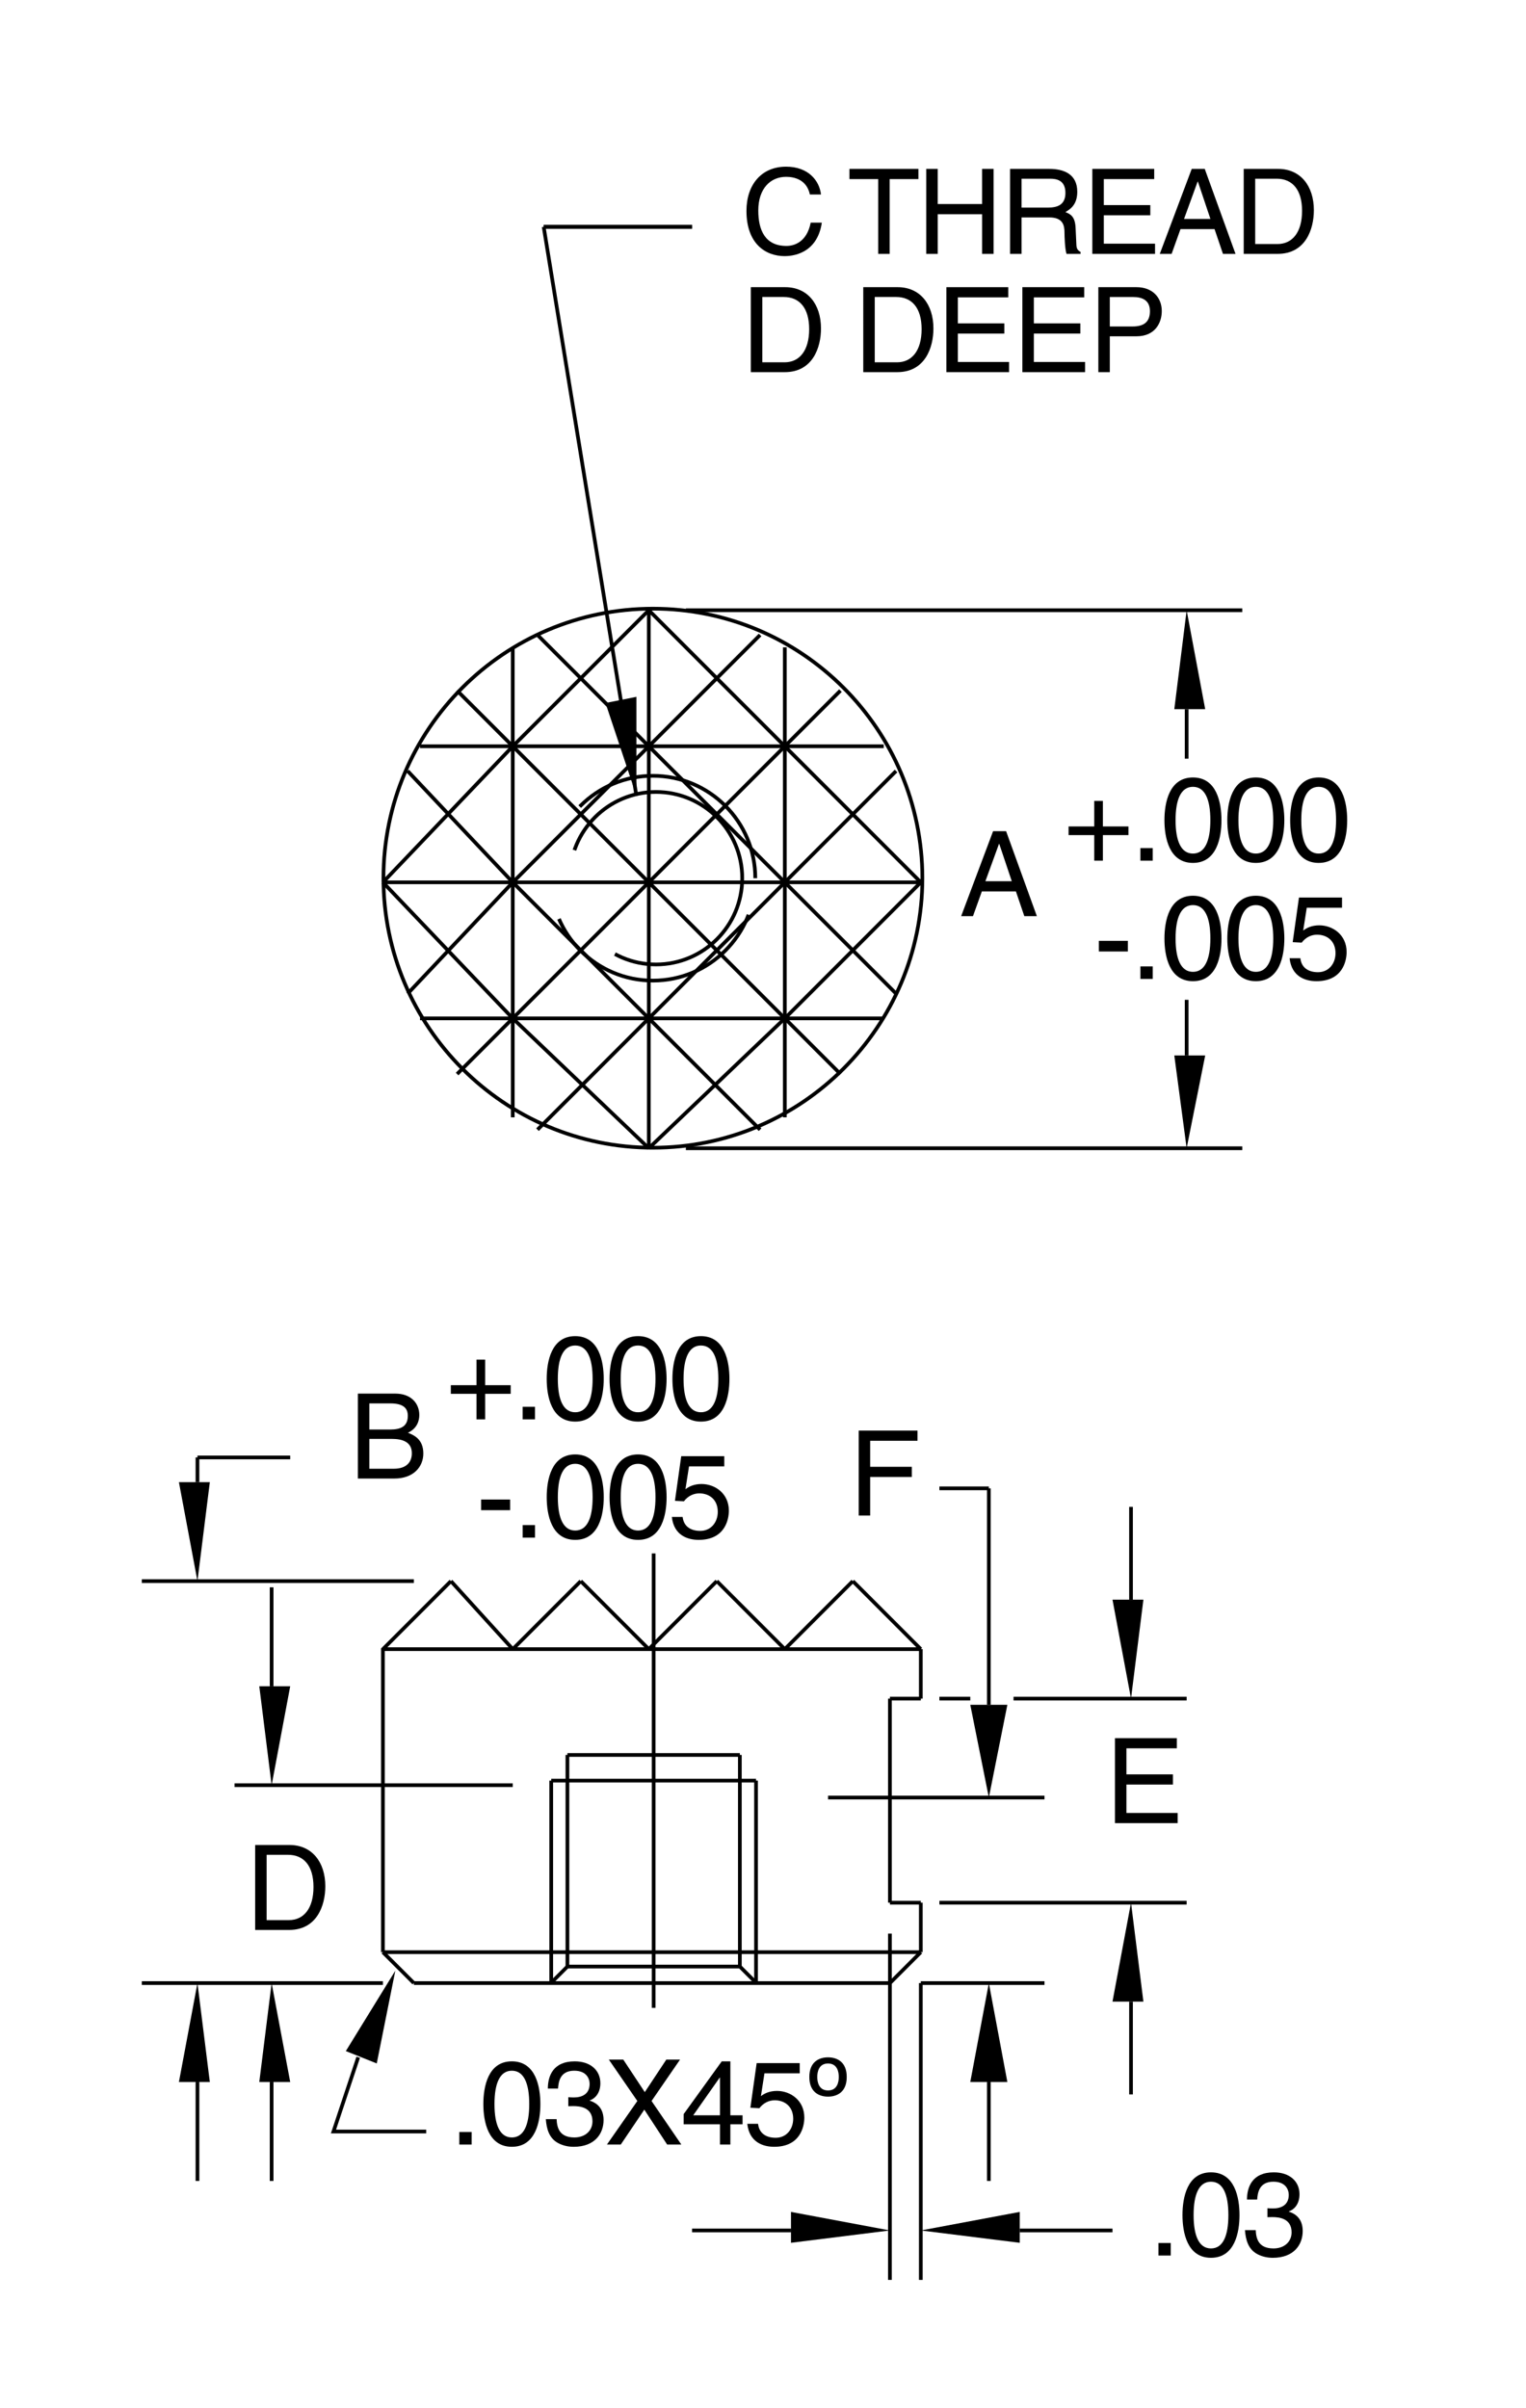 <?xml version="1.0" encoding="utf-8"?>
<!-- Generator: Adobe Illustrator 15.1.0, SVG Export Plug-In . SVG Version: 6.00 Build 0)  -->
<!DOCTYPE svg PUBLIC "-//W3C//DTD SVG 1.1//EN" "http://www.w3.org/Graphics/SVG/1.1/DTD/svg11.dtd">
<svg version="1.1" xmlns="http://www.w3.org/2000/svg" xmlns:xlink="http://www.w3.org/1999/xlink" x="0px" y="0px"
	 width="103.134px" height="162.696px" viewBox="0 0 103.134 162.696" enable-background="new 0 0 103.134 162.696"
	 xml:space="preserve">
<g id="Layer_3" display="none">
	<ellipse display="inline" fill="#D1D3D4" cx="44.097" cy="59.278" rx="18.25" ry="18.125"/>
	<polygon display="inline" fill="#D1D3D4" points="28.097,134.153 25.847,132.153 25.847,111.403 30.347,106.903 34.597,111.403 
		39.222,107.028 43.597,111.403 48.347,107.028 53.097,111.528 57.597,107.028 62.097,111.528 62.222,115.028 60.097,114.903 
		60.097,128.653 62.097,128.403 61.972,131.903 59.847,134.278 	"/>
</g>
<g id="Layer_1">
	
		<line fill="none" stroke="#000000" stroke-width="0.25" stroke-miterlimit="10" stroke-dasharray="81.902,16.38,16.38,16.38" x1="44.175" y1="104.964" x2="44.175" y2="135.667"/>
	
		<line fill="none" stroke="#000000" stroke-width="0.25" stroke-miterlimit="10" stroke-dasharray="16.38,8.19" x1="37.255" y1="120.313" x2="37.255" y2="133.969"/>
	
		<line fill="none" stroke="#000000" stroke-width="0.25" stroke-miterlimit="10" stroke-dasharray="16.38,8.19" x1="51.096" y1="120.313" x2="51.096" y2="133.969"/>
	
		<line fill="none" stroke="#000000" stroke-width="0.25" stroke-miterlimit="10" stroke-dasharray="16.38,8.19" x1="50.003" y1="118.58" x2="50.003" y2="132.876"/>
	
		<line fill="none" stroke="#000000" stroke-width="0.25" stroke-miterlimit="10" stroke-dasharray="16.38,8.19" x1="38.348" y1="118.58" x2="38.348" y2="132.876"/>
	<path fill="none" stroke="#000000" stroke-width="0.25" stroke-miterlimit="10" d="M25.88,131.905l2.09,2.088 M60.144,130.649v23.4
		"/>
	<polygon points="75.187,135.247 77.276,135.247 76.439,128.561 	"/>
	
		<line fill="none" stroke="#000000" stroke-width="0.25" stroke-miterlimit="10" x1="60.144" y1="133.993" x2="62.232" y2="131.905"/>
	<path fill="none" stroke="#000000" stroke-width="0.25" stroke-miterlimit="10" d="M60.144,133.993H27.97 M24.209,139.006
		l-1.671,5.016h6.268 M27.97,133.993L27.97,133.993"/>
	<polygon points="23.373,138.588 25.462,139.424 26.717,133.157 	"/>
	<polygon points="68.918,149.455 68.918,151.542 62.232,150.708 	"/>
	<path fill="none" stroke="#000000" stroke-width="0.25" stroke-miterlimit="10" d="M62.232,133.993h8.359 M62.232,133.993v20.057"
		/>
	
		<line fill="none" stroke="#000000" stroke-width="0.25" stroke-miterlimit="10" stroke-dasharray="16.38,8.19" x1="51.096" y1="133.969" x2="50.003" y2="132.876"/>
	
		<line fill="none" stroke="#000000" stroke-width="0.25" stroke-miterlimit="10" x1="53.458" y1="150.708" x2="46.772" y2="150.708"/>
	
		<line fill="none" stroke="#000000" stroke-width="0.25" stroke-miterlimit="10" stroke-dasharray="16.38,8.19" x1="38.348" y1="132.876" x2="50.003" y2="132.876"/>
	
		<line fill="none" stroke="#000000" stroke-width="0.25" stroke-miterlimit="10" stroke-dasharray="16.38,8.19" x1="37.255" y1="133.969" x2="38.348" y2="132.876"/>
	<polygon points="53.458,149.455 53.458,151.542 60.144,150.708 	"/>
	<path fill="none" stroke="#000000" stroke-width="0.25" stroke-miterlimit="10" d="M62.232,145.693L62.232,145.693 M60.144,133.993
		L60.144,133.993"/>
	<path fill="none" stroke="#000000" stroke-width="0.25" stroke-miterlimit="10" d="M66.831,140.678v6.686 M68.918,150.708h6.269"/>
	<polygon points="65.576,140.678 68.082,140.678 66.831,133.993 	"/>
	<path fill="none" stroke="#000000" stroke-width="0.25" stroke-miterlimit="10" d="M76.439,135.247v6.268 M34.655,50.425
		L53.041,68.81 M43.849,50.425l-9.193,9.192 M34.655,68.81l9.193,8.774 M34.655,59.617l9.193,9.193 M53.041,50.425L34.655,68.81
		 M62.232,59.617H25.88 M39.251,106.833l-4.596,4.598 M62.232,131.905H25.88 M62.232,111.43H25.88 M59.726,68.81H28.388
		 M59.726,50.425H28.388"/>
	<path fill="none" stroke="#000000" stroke-width="0.25" stroke-miterlimit="10" d="M62.338,59.339
		c0-10.053-8.158-18.211-18.211-18.211s-18.212,8.158-18.212,18.211c0,10.051,8.159,18.209,18.212,18.209
		S62.338,69.391,62.338,59.339"/>
	<path fill="none" stroke="#000000" stroke-width="0.25" stroke-miterlimit="10" d="M43.849,41.233l-9.193,9.192 M30.476,106.833
		l4.179,4.598 M30.476,106.833l-4.596,4.598v20.475 M30.476,106.833L30.476,106.833 M27.552,67.139l7.104-7.521 M34.655,75.496
		V43.74 M25.88,59.617l8.775,9.193l-3.761,3.761 M27.552,52.096l7.104,7.521 M34.655,50.425l-8.775,9.192 M30.894,46.664
		l3.761,3.761 M43.849,41.233l9.192,9.192"/>
	<polygon points="81.453,47.918 79.365,47.918 80.199,41.233 	"/>
	<path fill="none" stroke="#000000" stroke-width="0.25" stroke-miterlimit="10" d="M63.488,100.565h3.343 M63.488,114.772h2.088
		 M70.591,121.458H55.964 M63.488,128.561h16.711 M57.637,106.833l4.595,4.598 M39.251,106.833l4.598,4.598 M48.444,106.833
		l4.596,4.598 M48.444,106.833l-4.596,4.598 M57.637,106.833l-4.597,4.598 M60.144,114.772v13.789 M62.232,128.561v3.344
		 M62.232,131.905L62.232,131.905 M62.232,128.561h-2.088 M60.144,128.561L60.144,128.561 M62.232,128.561L62.232,128.561
		 M62.232,114.772h-2.088 M62.232,114.772L62.232,114.772 M62.232,111.43v3.342"/>
	
		<line fill="none" stroke="#000000" stroke-width="0.25" stroke-miterlimit="10" x1="66.831" y1="115.19" x2="66.831" y2="100.565"/>
	<polygon points="75.187,108.086 77.276,108.086 76.439,114.772 	"/>
	<line fill="none" stroke="#000000" stroke-width="0.25" stroke-miterlimit="10" x1="68.5" y1="114.772" x2="80.199" y2="114.772"/>
	
		<line fill="none" stroke="#000000" stroke-width="0.25" stroke-miterlimit="10" x1="76.439" y1="128.561" x2="76.439" y2="128.561"/>
	<polygon points="65.576,115.19 68.082,115.19 66.831,121.458 	"/>
	<path fill="none" stroke="#000000" stroke-width="0.25" stroke-miterlimit="10" d="M66.831,121.458L66.831,121.458L66.831,121.458
		 M76.439,108.086v-6.268 M46.354,77.584H83.96 M53.041,75.496V43.74"/>
	<path fill="none" stroke="#000000" stroke-width="0.25" stroke-miterlimit="10" stroke-dasharray="16.38,8.19" d="
		M51.046,59.339c0-3.821-3.1-6.92-6.919-6.92c-3.82,0-6.921,3.1-6.921,6.92c0,3.819,3.101,6.919,6.921,6.919
		C47.947,66.259,51.046,63.159,51.046,59.339"/>
	<path fill="none" stroke="#000000" stroke-width="0.25" stroke-miterlimit="10" stroke-dasharray="16.38,8.19" d="
		M50.163,59.339c0-3.217-2.61-5.828-5.829-5.828c-3.217,0-5.827,2.611-5.827,5.828c0,3.216,2.61,5.827,5.827,5.827
		C47.553,65.167,50.163,62.556,50.163,59.339"/>
	<path fill="none" stroke="#000000" stroke-width="0.25" stroke-miterlimit="10" d="M43.849,68.81l9.192-9.193 M62.232,59.617
		l-9.191,9.193 M53.041,59.617l7.52,7.521 M53.041,68.81l-9.192,8.774 M43.849,68.81l7.521,7.521 M43.849,77.584V41.233
		 M43.849,68.81l-7.522,7.521 M43.849,77.584L43.849,77.584 M53.041,68.81l3.761,3.761 M43.849,50.425l7.521-7.521 M43.849,50.425
		l9.192,9.192 M36.327,42.904l7.522,7.521 M53.041,50.425l9.191,9.192 M60.56,52.096l-7.52,7.521 M56.801,46.664l-3.761,3.761"/>
	<polygon points="81.453,71.317 79.365,71.317 80.199,77.584 	"/>
	<path fill="none" stroke="#000000" stroke-width="0.25" stroke-miterlimit="10" d="M80.199,77.584L80.199,77.584 M80.199,71.317
		v-3.761"/>
	<path fill="none" stroke="#000000" stroke-width="0.25" stroke-miterlimit="10" d="M80.199,47.918v3.343 M46.354,41.233H83.96
		 M43.849,41.233L43.849,41.233"/>
	<line fill="none" stroke="#000000" stroke-width="0.25" stroke-miterlimit="10" x1="25.88" y1="133.993" x2="9.584" y2="133.993"/>
	<polygon points="12.092,140.678 14.181,140.678 13.345,133.993 	"/>
	<polygon points="17.524,140.678 19.614,140.678 18.358,133.993 	"/>
	<path fill="none" stroke="#000000" stroke-width="0.25" stroke-miterlimit="10" d="M27.97,106.833H9.584 M13.345,98.477h6.269
		 M13.345,100.148v-1.671"/>
	<polygon points="12.092,100.148 14.181,100.148 13.345,106.833 	"/>
	<path fill="none" stroke="#000000" stroke-width="0.25" stroke-miterlimit="10" d="M16.688,106.833L16.688,106.833 M13.345,140.678
		v6.686 M18.358,140.678v6.686"/>
	
		<line fill="none" stroke="#000000" stroke-width="0.25" stroke-miterlimit="10" stroke-dasharray="16.38,8.19" x1="37.255" y1="120.313" x2="51.096" y2="120.313"/>
	
		<line fill="none" stroke="#000000" stroke-width="0.25" stroke-miterlimit="10" stroke-dasharray="16.38,8.19" x1="38.348" y1="118.58" x2="50.003" y2="118.58"/>
	<polygon points="19.614,113.936 17.524,113.936 18.358,120.622 	"/>
	<path fill="none" stroke="#000000" stroke-width="0.25" stroke-miterlimit="10" d="M18.358,113.936v-6.686 M34.655,120.622H15.853
		 M43.012,53.768l-6.267-38.441"/>
	<line fill="none" stroke="#000000" stroke-width="0.25" stroke-miterlimit="10" x1="36.745" y1="15.326" x2="46.772" y2="15.326"/>
	<polygon points="43.012,47.083 40.922,47.5 43.012,53.768 	"/>
	<line fill="none" stroke="#000000" stroke-width="0.25" stroke-miterlimit="10" x1="36.745" y1="15.326" x2="46.772" y2="15.326"/>
</g>
<g id="Layer_2">
	<g>
		<path d="M54.735,13.139c-0.216-1.008-1.056-1.191-1.607-1.191c-1.039,0-1.879,0.768-1.879,2.279c0,1.351,0.479,2.391,1.903,2.391
			c0.503,0,1.375-0.24,1.639-1.575h0.752c-0.32,2.167-2.079,2.263-2.511,2.263c-1.304,0-2.583-0.848-2.583-3.054
			c0-1.767,1.008-2.99,2.679-2.99c1.479,0,2.247,0.919,2.358,1.879H54.735z"/>
		<path d="M57.409,11.412h4.661V12.1h-1.943v5.053h-0.775V12.1h-1.942V11.412z"/>
		<path d="M66.375,11.412h0.775v5.741h-0.775v-2.679h-2.998v2.679H62.6v-5.741h0.776v2.375h2.998V11.412z"/>
		<path d="M69.04,17.153h-0.776v-5.741h2.655c0.943,0,1.887,0.328,1.887,1.543c0,0.848-0.432,1.16-0.8,1.375
			c0.328,0.136,0.656,0.28,0.688,1.079l0.049,1.04c0.008,0.32,0.048,0.44,0.287,0.576v0.128h-0.951
			c-0.112-0.352-0.136-1.223-0.136-1.439c0-0.472-0.097-1.023-1.023-1.023H69.04V17.153z M69.04,14.026h1.799
			c0.567,0,1.167-0.144,1.167-0.991c0-0.888-0.647-0.959-1.031-0.959H69.04V14.026z"/>
		<path d="M78.062,17.153h-4.238v-5.741h4.182V12.1h-3.406v1.759h3.143v0.688h-3.143v1.919h3.463V17.153z"/>
		<path d="M79.783,15.482l-0.6,1.671h-0.799l2.158-5.741h0.88l2.079,5.741h-0.848l-0.568-1.671H79.783z M81.806,14.794l-0.848-2.526
			h-0.016l-0.92,2.526H81.806z"/>
		<path d="M84.056,11.412h2.327c1.495,0,2.414,1.135,2.414,2.791c0,1.287-0.56,2.95-2.446,2.95h-2.295V11.412z M84.832,16.489h1.504
			c1.007,0,1.663-0.792,1.663-2.239s-0.664-2.175-1.72-2.175h-1.447V16.489z"/>
		<path d="M50.745,19.404h2.327c1.495,0,2.414,1.135,2.414,2.791c0,1.287-0.56,2.95-2.446,2.95h-2.295V19.404z M51.52,24.481h1.504
			c1.007,0,1.663-0.792,1.663-2.239s-0.664-2.175-1.72-2.175H51.52V24.481z"/>
		<path d="M58.344,19.404h2.327c1.495,0,2.414,1.135,2.414,2.791c0,1.287-0.56,2.95-2.446,2.95h-2.295V19.404z M59.12,24.481h1.504
			c1.007,0,1.663-0.792,1.663-2.239s-0.664-2.175-1.72-2.175H59.12V24.481z"/>
		<path d="M68.199,25.145H63.96v-5.741h4.182v0.688h-3.406v1.759h3.143v0.688h-3.143v1.919h3.463V25.145z"/>
		<path d="M73.333,25.145h-4.237v-5.741h4.182v0.688h-3.406v1.759h3.143v0.688h-3.143v1.919h3.462V25.145z"/>
		<path d="M75.007,25.145h-0.775v-5.741h2.583c1.063,0,1.703,0.688,1.703,1.615c0,0.8-0.456,1.703-1.703,1.703h-1.808V25.145z
			 M75.007,22.059h1.543c0.696,0,1.168-0.256,1.168-1.031c0-0.728-0.496-0.959-1.136-0.959h-1.575V22.059z"/>
	</g>
	<g>
		<path d="M73.954,54.115h0.584v1.727h1.727v0.583h-1.727v1.727h-0.584v-1.727h-1.735v-0.583h1.735V54.115z"/>
		<path d="M77.906,58.153h-0.832v-0.848h0.832V58.153z"/>
		<path d="M80.625,58.305c-1.615,0-1.927-1.719-1.927-2.886c0-1.167,0.312-2.887,1.927-2.887s1.927,1.719,1.927,2.887
			C82.552,56.585,82.241,58.305,80.625,58.305z M80.625,53.164c-0.808,0-1.175,0.848-1.175,2.255s0.367,2.255,1.175,2.255
			s1.176-0.848,1.176-2.255S81.433,53.164,80.625,53.164z"/>
		<path d="M84.874,58.305c-1.615,0-1.927-1.719-1.927-2.886c0-1.167,0.312-2.887,1.927-2.887s1.927,1.719,1.927,2.887
			C86.8,56.585,86.489,58.305,84.874,58.305z M84.874,53.164c-0.808,0-1.175,0.848-1.175,2.255s0.367,2.255,1.175,2.255
			s1.176-0.848,1.176-2.255S85.681,53.164,84.874,53.164z"/>
		<path d="M89.122,58.305c-1.615,0-1.927-1.719-1.927-2.886c0-1.167,0.312-2.887,1.927-2.887s1.927,1.719,1.927,2.887
			C91.048,56.585,90.737,58.305,89.122,58.305z M89.122,53.164c-0.808,0-1.175,0.848-1.175,2.255s0.367,2.255,1.175,2.255
			s1.176-0.848,1.176-2.255S89.929,53.164,89.122,53.164z"/>
		<path d="M76.226,64.29h-1.959v-0.72h1.959V64.29z"/>
		<path d="M77.907,66.145h-0.832v-0.848h0.832V66.145z"/>
		<path d="M80.626,66.297c-1.615,0-1.927-1.719-1.927-2.886c0-1.167,0.312-2.887,1.927-2.887s1.927,1.719,1.927,2.887
			C82.553,64.578,82.242,66.297,80.626,66.297z M80.626,61.156c-0.808,0-1.175,0.848-1.175,2.255s0.367,2.255,1.175,2.255
			s1.176-0.848,1.176-2.255S81.434,61.156,80.626,61.156z"/>
		<path d="M84.875,66.297c-1.615,0-1.927-1.719-1.927-2.886c0-1.167,0.312-2.887,1.927-2.887s1.927,1.719,1.927,2.887
			C86.801,64.578,86.49,66.297,84.875,66.297z M84.875,61.156c-0.808,0-1.175,0.848-1.175,2.255s0.367,2.255,1.175,2.255
			s1.176-0.848,1.176-2.255S85.682,61.156,84.875,61.156z"/>
		<path d="M88.076,62.875c0.239-0.184,0.583-0.352,1.087-0.352c0.911,0,1.847,0.64,1.847,1.799c0,0.624-0.279,1.975-2.038,1.975
			c-0.736,0-1.68-0.296-1.815-1.551h0.728c0.072,0.656,0.56,0.944,1.191,0.944c0.728,0,1.184-0.584,1.184-1.288
			c0-0.808-0.552-1.247-1.247-1.247c-0.408,0-0.776,0.192-1.04,0.536l-0.607-0.032l0.424-3.014h2.91v0.688h-2.383L88.076,62.875z"/>
	</g>
	<g>
		<path d="M66.358,60.232l-0.6,1.671h-0.799l2.158-5.741h0.88l2.079,5.741h-0.848l-0.568-1.671H66.358z M68.381,59.544l-0.848-2.526
			h-0.016l-0.92,2.526H68.381z"/>
	</g>
	<g>
		<path d="M32.204,91.866h0.584v1.727h1.727v0.584h-1.727v1.727h-0.584v-1.727h-1.735v-0.584h1.735V91.866z"/>
		<path d="M36.156,95.903h-0.832v-0.848h0.832V95.903z"/>
		<path d="M38.875,96.055c-1.615,0-1.927-1.72-1.927-2.887c0-1.168,0.312-2.887,1.927-2.887s1.927,1.719,1.927,2.887
			C40.802,94.335,40.491,96.055,38.875,96.055z M38.875,90.914c-0.808,0-1.175,0.848-1.175,2.255s0.367,2.255,1.175,2.255
			s1.176-0.848,1.176-2.255S39.683,90.914,38.875,90.914z"/>
		<path d="M43.124,96.055c-1.615,0-1.927-1.72-1.927-2.887c0-1.168,0.312-2.887,1.927-2.887S45.05,92,45.05,93.168
			C45.05,94.335,44.739,96.055,43.124,96.055z M43.124,90.914c-0.808,0-1.175,0.848-1.175,2.255s0.367,2.255,1.175,2.255
			s1.176-0.848,1.176-2.255S43.931,90.914,43.124,90.914z"/>
		<path d="M47.372,96.055c-1.615,0-1.927-1.72-1.927-2.887c0-1.168,0.312-2.887,1.927-2.887s1.927,1.719,1.927,2.887
			C49.298,94.335,48.987,96.055,47.372,96.055z M47.372,90.914c-0.808,0-1.175,0.848-1.175,2.255s0.367,2.255,1.175,2.255
			s1.176-0.848,1.176-2.255S48.179,90.914,47.372,90.914z"/>
		<path d="M34.476,102.04h-1.959v-0.719h1.959V102.04z"/>
		<path d="M36.157,103.895h-0.832v-0.848h0.832V103.895z"/>
		<path d="M38.876,104.047c-1.615,0-1.927-1.72-1.927-2.887c0-1.168,0.312-2.887,1.927-2.887s1.927,1.719,1.927,2.887
			C40.803,102.328,40.492,104.047,38.876,104.047z M38.876,98.906c-0.808,0-1.175,0.848-1.175,2.255s0.367,2.255,1.175,2.255
			s1.176-0.848,1.176-2.255S39.684,98.906,38.876,98.906z"/>
		<path d="M43.125,104.047c-1.615,0-1.927-1.72-1.927-2.887c0-1.168,0.312-2.887,1.927-2.887s1.927,1.719,1.927,2.887
			C45.051,102.328,44.74,104.047,43.125,104.047z M43.125,98.906c-0.808,0-1.175,0.848-1.175,2.255s0.367,2.255,1.175,2.255
			s1.176-0.848,1.176-2.255S43.932,98.906,43.125,98.906z"/>
		<path d="M46.326,100.625c0.239-0.185,0.583-0.353,1.087-0.353c0.911,0,1.847,0.64,1.847,1.799c0,0.624-0.279,1.976-2.038,1.976
			c-0.736,0-1.68-0.297-1.815-1.552h0.728c0.072,0.655,0.56,0.944,1.191,0.944c0.728,0,1.184-0.584,1.184-1.288
			c0-0.808-0.552-1.247-1.247-1.247c-0.408,0-0.776,0.191-1.04,0.535l-0.607-0.031l0.424-3.015h2.91v0.688h-2.383L46.326,100.625z"
			/>
	</g>
	<g>
		<path d="M24.189,94.163h2.526c1.071,0,1.623,0.663,1.623,1.447c0,0.375-0.136,0.902-0.768,1.199
			c0.376,0.151,1.04,0.415,1.04,1.398c0,0.92-0.68,1.695-1.951,1.695h-2.471V94.163z M24.964,96.592h1.399
			c0.743,0,1.199-0.224,1.199-0.928c0-0.535-0.328-0.839-1.191-0.839h-1.407V96.592z M24.964,99.239h1.655
			c0.808,0,1.215-0.407,1.215-1.047c0-0.808-0.711-0.968-1.343-0.968h-1.527V99.239z"/>
	</g>
	<g>
		<path d="M17.245,124.663h2.327c1.495,0,2.414,1.135,2.414,2.79c0,1.287-0.56,2.95-2.446,2.95h-2.295V124.663z M18.02,129.739
			h1.504c1.007,0,1.663-0.791,1.663-2.238s-0.664-2.175-1.72-2.175H18.02V129.739z"/>
	</g>
	<g>
		<path d="M58.81,102.403h-0.775v-5.74h3.974v0.688H58.81v1.759h2.814v0.688H58.81V102.403z"/>
	</g>
	<g>
		<path d="M79.591,123.185h-4.238v-5.741h4.182v0.688h-3.406v1.76h3.143v0.688h-3.143v1.919h3.463V123.185z"/>
	</g>
	<g>
		<path d="M79.125,152.403h-0.832v-0.848h0.832V152.403z"/>
		<path d="M81.844,152.555c-1.615,0-1.927-1.72-1.927-2.887c0-1.168,0.312-2.887,1.927-2.887s1.927,1.719,1.927,2.887
			C83.771,150.835,83.459,152.555,81.844,152.555z M81.844,147.414c-0.808,0-1.175,0.848-1.175,2.255s0.367,2.255,1.175,2.255
			s1.176-0.848,1.176-2.255S82.652,147.414,81.844,147.414z"/>
		<path d="M85.661,149.205c0.12,0.008,0.248,0.016,0.368,0.016c0.543,0,1.071-0.216,1.071-0.919c0-0.336-0.2-0.888-1.04-0.888
			c-0.999,0-1.063,0.815-1.095,1.207h-0.688c0-0.823,0.335-1.839,1.814-1.839c1.088,0,1.735,0.624,1.735,1.479
			c0,0.72-0.416,1.063-0.72,1.159v0.016c0.544,0.177,0.936,0.561,0.936,1.312c0,0.92-0.592,1.808-2.023,1.808
			c-0.415,0-0.768-0.104-1.039-0.248c-0.624-0.328-0.792-0.976-0.84-1.623h0.728c0.024,0.527,0.152,1.239,1.2,1.239
			c0.719,0,1.223-0.44,1.223-1.088c0-0.943-0.831-1.031-1.312-1.031c-0.104,0-0.216,0.008-0.319,0.008V149.205z"/>
	</g>
	<g>
		<path d="M31.875,144.903h-0.832v-0.848h0.832V144.903z"/>
		<path d="M34.594,145.055c-1.615,0-1.927-1.72-1.927-2.887c0-1.168,0.312-2.887,1.927-2.887c1.615,0,1.927,1.719,1.927,2.887
			C36.521,143.335,36.209,145.055,34.594,145.055z M34.594,139.914c-0.808,0-1.175,0.848-1.175,2.255s0.368,2.255,1.175,2.255
			s1.175-0.848,1.175-2.255S35.401,139.914,34.594,139.914z"/>
		<path d="M38.41,141.705c0.12,0.008,0.248,0.016,0.368,0.016c0.544,0,1.071-0.216,1.071-0.919c0-0.336-0.2-0.888-1.039-0.888
			c-1,0-1.063,0.815-1.096,1.207h-0.688c0-0.823,0.336-1.839,1.815-1.839c1.087,0,1.735,0.624,1.735,1.479
			c0,0.72-0.416,1.063-0.72,1.159v0.016c0.543,0.177,0.936,0.561,0.936,1.312c0,0.92-0.592,1.808-2.023,1.808
			c-0.416,0-0.768-0.104-1.04-0.248c-0.624-0.328-0.792-0.976-0.839-1.623h0.728c0.024,0.527,0.152,1.239,1.199,1.239
			c0.72,0,1.224-0.44,1.224-1.088c0-0.943-0.832-1.031-1.312-1.031c-0.104,0-0.216,0.008-0.32,0.008V141.705z"/>
		<path d="M46.048,144.903h-0.959l-1.543-2.358l-1.591,2.358h-0.936l2.055-2.942l-1.927-2.799h0.976l1.455,2.199l1.455-2.199h0.928
			l-1.927,2.799L46.048,144.903z"/>
		<path d="M49.361,143.536v1.367h-0.703v-1.367h-2.455v-0.688l2.575-3.566h0.583v3.646h0.824v0.607H49.361z M46.851,142.928h1.807
			v-2.551h-0.016L46.851,142.928z"/>
		<path d="M51.426,141.632c0.24-0.184,0.584-0.352,1.087-0.352c0.912,0,1.847,0.64,1.847,1.799c0,0.624-0.28,1.976-2.039,1.976
			c-0.735,0-1.679-0.296-1.815-1.552h0.728c0.072,0.656,0.56,0.943,1.191,0.943c0.728,0,1.183-0.583,1.183-1.287
			c0-0.808-0.552-1.247-1.247-1.247c-0.408,0-0.775,0.191-1.04,0.535l-0.607-0.031l0.424-3.015h2.911v0.688h-2.383L51.426,141.632z"
			/>
		<path d="M55.962,141.665c-0.592,0-1.263-0.288-1.263-1.327s0.671-1.327,1.263-1.327s1.264,0.288,1.264,1.327
			S56.554,141.665,55.962,141.665z M55.962,139.426c-0.631,0-0.728,0.583-0.728,0.911s0.097,0.911,0.728,0.911
			c0.632,0,0.728-0.583,0.728-0.911S56.594,139.426,55.962,139.426z"/>
	</g>
</g>
</svg>
